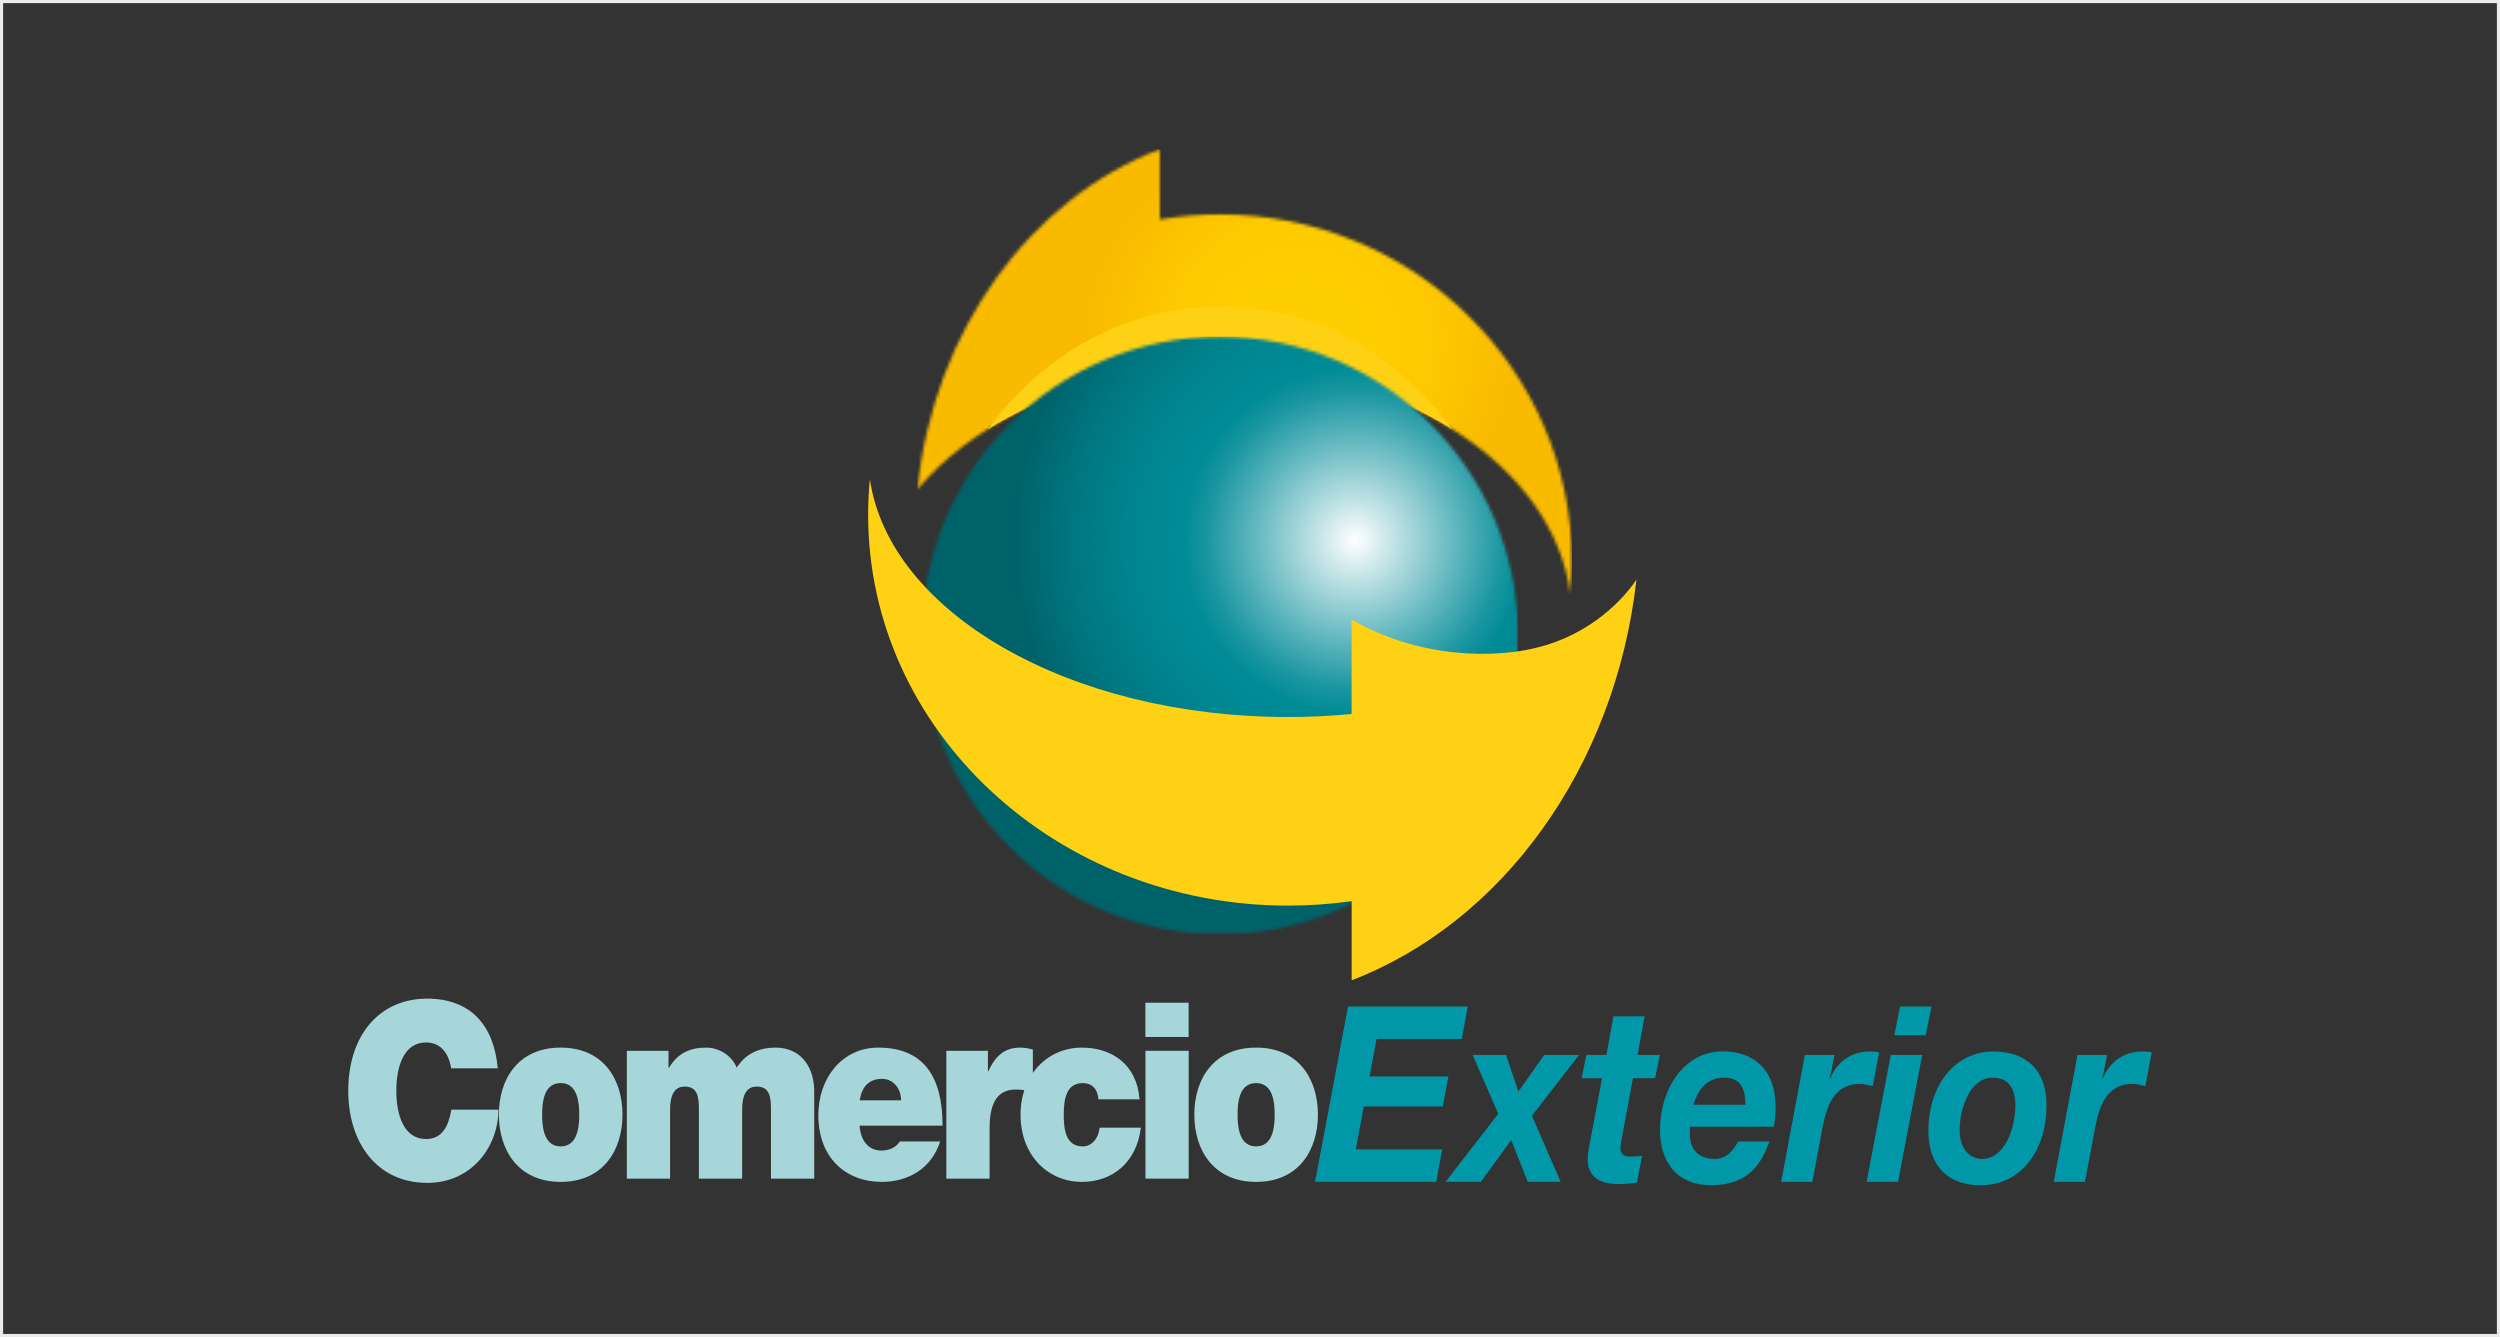 <svg width="804" height="430" viewBox="0 0 804 430" fill="none" xmlns="http://www.w3.org/2000/svg">
<rect x="0" y="0" width="804" height="430" fill="#333333" stroke="none"/>
<rect x="0.5" y="0.5" width="803" height="429" stroke="#EBEBEB"/>
<g clip-path="url(#clip0_588_121935)">
<mask id="mask0_588_121935" style="mask-type:luminance" maskUnits="userSpaceOnUse" x="295" y="48" width="211" height="144">
<path d="M295.023 157.411C311.618 137.572 339.828 123.234 372.998 119.169C379.282 118.386 385.752 117.995 392.352 117.995C451.327 117.995 499.749 150.083 505.026 191.047C505.343 187.635 505.529 184.204 505.529 180.717C505.529 119.001 454.851 68.957 392.352 68.957C385.752 68.957 379.282 69.517 372.998 70.579V48C331.382 63.923 300.319 106.155 295.023 157.411Z" fill="white"/>
</mask>
<g mask="url(#mask0_588_121935)">
<path d="M505.548 48H295.023V191.028H505.548V48Z" fill="url(#paint0_radial_588_121935)"/>
</g>
<path d="M466.989 138.001C449.425 113.949 422.52 98.566 392.371 98.566C362.221 98.566 335.316 113.967 317.752 138.001C333.078 128.436 352.041 121.743 373.017 119.169C379.3 118.386 385.77 117.995 392.371 117.995C420.972 117.995 447.076 125.565 466.989 138.001Z" fill="#FFD114"/>
<mask id="mask1_588_121935" style="mask-type:luminance" maskUnits="userSpaceOnUse" x="296" y="108" width="193" height="193">
<path d="M296.533 204.361C296.533 257.425 339.455 300.44 392.37 300.44C445.286 300.44 488.207 257.425 488.207 204.361C488.207 151.296 445.304 108.281 392.37 108.281C339.436 108.281 296.533 151.296 296.533 204.361Z" fill="white"/>
</mask>
<g mask="url(#mask1_588_121935)">
<path d="M488.207 108.281H296.533V300.44H488.207V108.281Z" fill="url(#paint1_radial_588_121935)"/>
</g>
<path d="M497.288 207.436C480.544 212.638 454.926 211.165 434.677 199.213V229.624C428.02 230.258 421.196 230.594 414.26 230.594C343.818 230.594 285.98 196.976 279.753 154.092C279.38 157.877 279.193 161.699 279.193 165.577C279.193 234.975 339.66 291.247 414.279 291.247C421.215 291.247 428.039 290.743 434.695 289.811V315.262C483.117 296.654 519.42 246.964 526.281 186.423C523.261 190.879 514.199 202.197 497.306 207.455" fill="#FFD114"/>
<path d="M145.077 343.566C144.797 341.515 143.399 335.25 137.003 335.25C129.769 335.25 127.457 343.174 127.457 350.782C127.457 358.389 129.769 366.313 137.003 366.313C142.205 366.313 144.238 362.193 145.151 356.879H160.31C160.31 368.29 152.087 380.409 137.414 380.409C121.192 380.409 112 367.488 112 350.782C112 332.957 121.975 321.154 137.414 321.154C151.174 321.229 158.762 329.396 160.086 343.585H145.058L145.077 343.566Z" fill="#A6D5DA"/>
<path d="M180.317 348.321C175.041 348.321 174.351 354.101 174.351 358.464C174.351 362.827 175.059 368.682 180.317 368.682C185.575 368.682 186.284 362.809 186.284 358.464C186.284 354.12 185.575 348.321 180.317 348.321ZM180.317 380.093C166.632 380.093 160.441 369.875 160.441 358.464C160.441 347.053 166.613 336.91 180.317 336.91C194.022 336.91 200.193 347.053 200.193 358.464C200.193 369.875 194.022 380.093 180.317 380.093Z" fill="#A6D5DA"/>
<path d="M201.59 337.936H214.996V343.399H215.145C217.96 338.644 222.025 336.91 227.078 336.91C231.012 336.91 235.226 339.204 236.904 343.324C237.463 342.839 240.279 336.91 249.341 336.91C258.402 336.91 261.852 344.2 261.852 350.857V379.067H247.942V356.805C247.942 352.926 247.588 349.44 243.374 349.44C239.869 349.44 238.675 352.535 238.675 356.805V379.067H224.766V356.805C224.766 352.926 224.412 349.44 220.198 349.44C216.693 349.44 215.499 352.535 215.499 356.805V379.067H201.59V337.936Z" fill="#A6D5DA"/>
<path d="M289.783 353.859C289.783 350.055 287.266 346.96 283.667 346.96C279.528 346.96 277.141 349.421 276.507 353.859H289.783ZM276.433 362.025C276.787 366.705 279.173 370.024 283.518 370.024C285.774 370.024 288.216 369.073 289.354 367.097H302.35C299.534 375.972 291.89 380.093 283.611 380.093C271.958 380.093 263.176 372.336 263.176 358.613C263.176 346.643 270.895 336.91 282.418 336.91C296.887 336.91 303.133 346.028 303.133 362.025H276.451H276.433Z" fill="#A6D5DA"/>
<path d="M304.383 337.936H317.714V344.517H317.845C320.101 339.614 323.047 336.91 328.1 336.91C329.498 336.91 330.841 337.153 332.165 337.544V351.416C330.766 350.857 329.498 350.391 326.683 350.391C321.201 350.391 318.255 354.045 318.255 362.827V379.067H304.346V337.936H304.383Z" fill="#A6D5DA"/>
<path d="M353.27 353.542C353.121 351.882 352.636 350.54 351.723 349.664C350.884 348.787 349.69 348.321 348.217 348.321C342.885 348.321 342.102 353.542 342.102 358.539C342.102 363.536 342.866 368.682 348.217 368.682C351.238 368.682 353.345 365.904 353.625 362.659H366.9C365.558 373.828 357.764 380.093 347.938 380.093C336.974 380.093 328.211 371.535 328.211 358.539C328.211 345.543 336.993 336.91 347.938 336.91C357.484 336.91 365.632 342.224 366.471 353.542H353.27Z" fill="#A6D5DA"/>
<path d="M368.374 337.934H382.284V379.046H368.374V337.934ZM382.265 333.496H368.355V322.477H382.265V333.496Z" fill="#A6D5DA"/>
<path d="M403.968 348.321C398.691 348.321 398.001 354.101 398.001 358.464C398.001 362.827 398.71 368.682 403.968 368.682C409.226 368.682 409.934 362.809 409.934 358.464C409.934 354.12 409.226 348.321 403.968 348.321ZM403.968 380.093C390.282 380.093 384.092 369.875 384.092 358.464C384.092 347.053 390.263 336.91 403.968 336.91C417.672 336.91 423.844 347.053 423.844 358.464C423.844 369.875 417.672 380.093 403.968 380.093Z" fill="#A6D5DA"/>
<path d="M433.52 323.707H472.023L470.121 334.13H442.712L440.456 346.193H465.814L463.968 355.833H438.61L436 369.649H463.838L461.861 380.072H422.93L433.52 323.707Z" fill="#0098A8"/>
<path d="M492.663 358.835L501.911 380.072H491.321L486.007 366.648L476.274 380.072H464.9L481.849 358.201L473.589 339.258H484.329L488.338 351.023L496.616 339.258H507.841L492.663 358.835Z" fill="#0098A8"/>
<path d="M526.635 339.259H533.832L532.285 346.754H525.144L521.396 367.04C521.265 367.916 521.116 368.625 521.116 368.942C521.116 371.869 523.018 371.944 524.51 371.944C525.703 371.944 526.915 371.869 528.108 371.701L526.412 380.39C524.361 380.632 522.235 380.782 520.128 380.782C515.467 380.782 510.451 379.122 510.6 372.484C510.6 371.459 510.805 370.042 511.104 368.625L515.206 346.754H508.643L510.19 339.259H516.623L518.879 326.859H528.91L526.654 339.259H526.635Z" fill="#0098A8"/>
<path d="M561.315 355.275C561.315 351.098 560.401 346.586 554.528 346.586C548.655 346.586 546.045 350.688 544.572 355.275H561.315ZM543.527 362.379C543.453 363.404 543.453 364.113 543.453 364.747C543.453 369.483 546.063 372.708 551.508 372.708C555.535 372.708 557.511 369.706 559.003 367.096H569.034C565.865 376.251 560.625 381.154 550.109 381.154C540.358 381.154 533.869 374.908 533.869 363.311C533.869 350.278 541.57 338.121 554.006 338.121C564.168 338.121 571.029 344.125 571.029 355.965C571.029 358.183 570.824 360.384 570.47 362.36H543.565L543.527 362.379Z" fill="#0098A8"/>
<path d="M580.463 339.258H589.991L588.499 346.605L588.648 346.754C590.904 341.141 595.845 338.158 601.215 338.158C602.278 338.158 603.266 338.233 604.329 338.401L602.278 349.289C600.861 348.972 599.444 348.581 598.045 348.581C590.345 348.581 587.585 355.051 586.243 362.006L582.85 380.092H572.818L580.444 339.277L580.463 339.258Z" fill="#0098A8"/>
<path d="M619.321 332.936H609.215L611.061 323.707H621.167L619.321 332.936ZM608.078 339.257H618.184L610.408 380.072H600.303L608.078 339.257Z" fill="#0098A8"/>
<path d="M637.407 372.727C644.902 372.727 648.147 362.472 648.147 355.592C648.147 350.147 646.021 346.586 640.8 346.586C633.454 346.586 630.21 356.692 630.21 363.553C630.21 368.364 632.671 372.708 637.407 372.708M641.136 338.158C651.167 338.158 658.159 343.677 658.159 355.442C658.159 369.818 650.179 381.173 636.904 381.173C626.723 381.173 620.16 375.244 620.16 363.572C620.16 349.756 628.14 338.158 641.136 338.158Z" fill="#0098A8"/>
<path d="M668.135 339.258H677.663L676.171 346.605L676.32 346.754C678.576 341.141 683.517 338.158 688.887 338.158C689.95 338.158 690.938 338.233 692.001 338.401L689.95 349.289C688.533 348.972 687.116 348.581 685.717 348.581C678.017 348.581 675.257 355.051 673.915 362.006L670.521 380.092H660.49L668.116 339.277L668.135 339.258Z" fill="#0098A8"/>
</g>
<defs>
<radialGradient id="paint0_radial_588_121935" cx="0" cy="0" r="1" gradientUnits="userSpaceOnUse" gradientTransform="translate(418.111 110.421) scale(68.298 65.632)">
<stop stop-color="#FFCE00"/>
<stop offset="0.32" stop-color="#FFCE00"/>
<stop offset="0.63" stop-color="#FDC900"/>
<stop offset="0.95" stop-color="#F9BD00"/>
<stop offset="1" stop-color="#F9BB00"/>
</radialGradient>
<radialGradient id="paint1_radial_588_121935" cx="0" cy="0" r="1" gradientUnits="userSpaceOnUse" gradientTransform="translate(435.79 173.848) scale(110.996 111.275)">
<stop stop-color="white"/>
<stop offset="0.1" stop-color="#C8E6E8"/>
<stop offset="0.3" stop-color="#5DB5BD"/>
<stop offset="0.43" stop-color="#1A96A1"/>
<stop offset="0.5" stop-color="#008B97"/>
<stop offset="0.64" stop-color="#008691"/>
<stop offset="0.81" stop-color="#007882"/>
<stop offset="0.99" stop-color="#006269"/>
<stop offset="1" stop-color="#006269"/>
</radialGradient>
<clipPath id="clip0_588_121935">
<rect width="580" height="333.173" fill="white" transform="translate(112 48)"/>
</clipPath>
</defs>
</svg>
